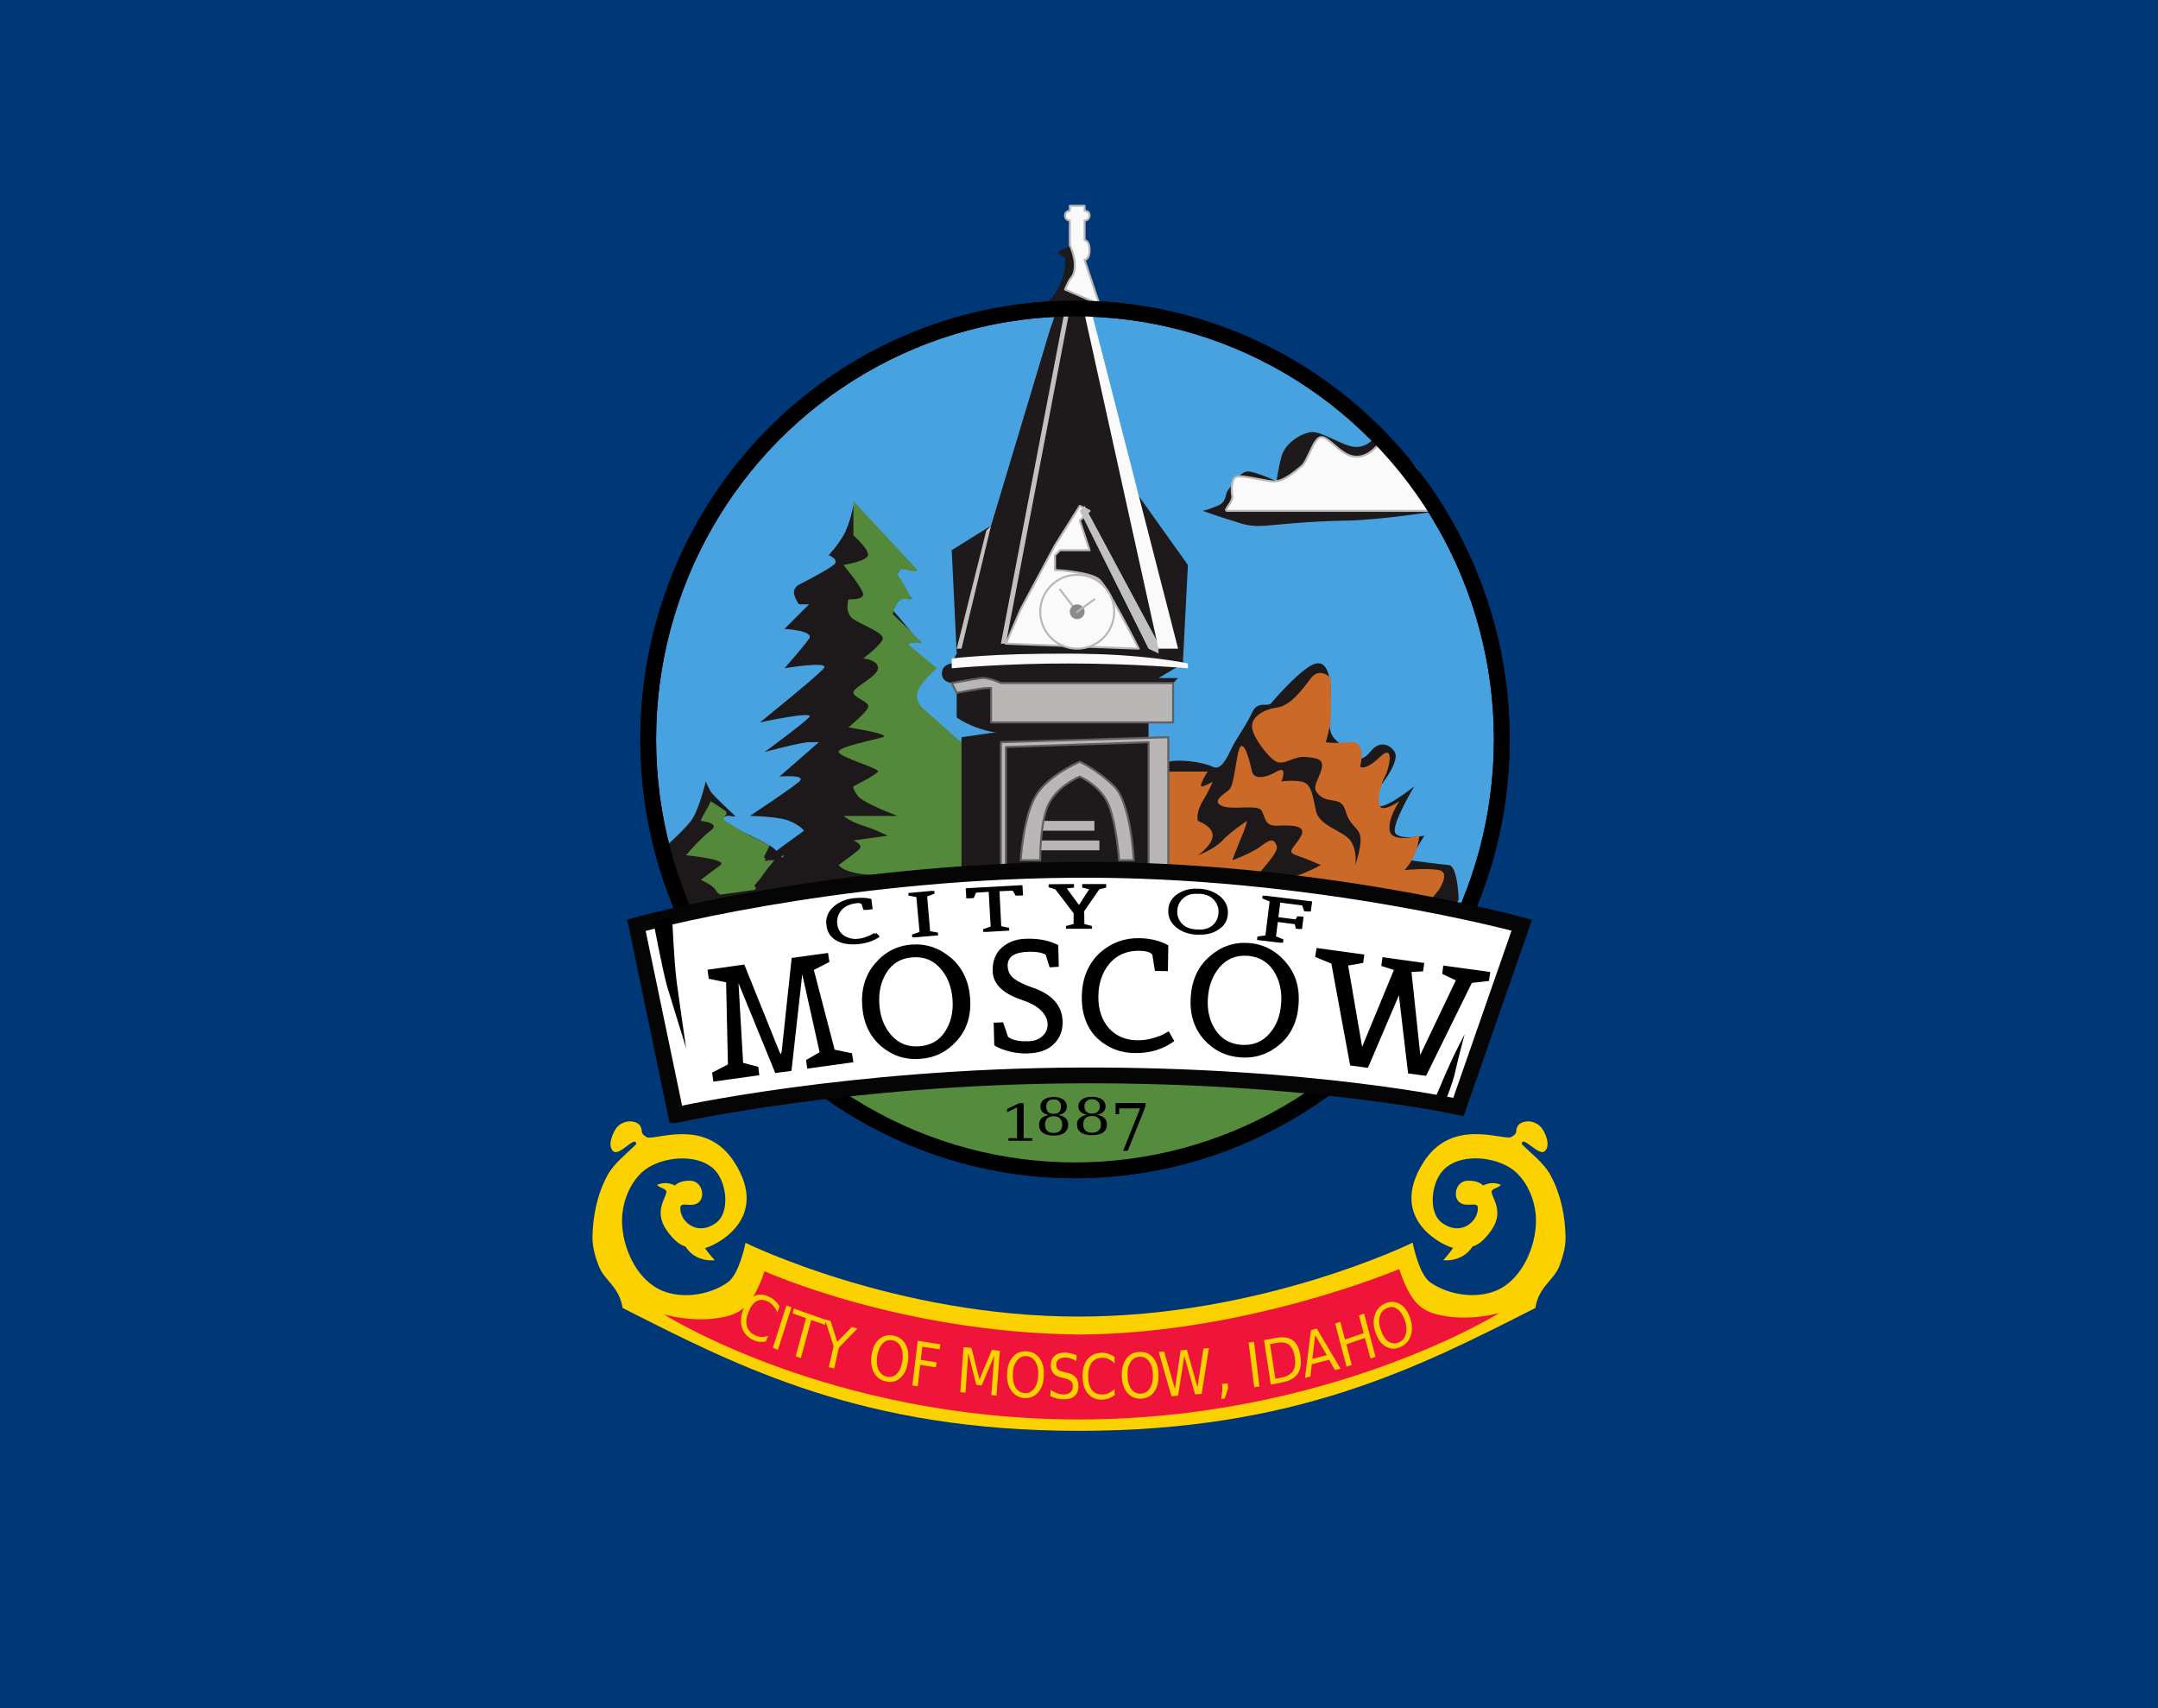 <svg version="1.2" xmlns="http://www.w3.org/2000/svg" viewBox="0 0 1080 855" width="1080" height="855">
	<title>Flag of Moscow, Idaho-svg</title>
	<style>
		.s0 { fill: #003776 } 
		.s1 { fill: #47a2df;stroke: #000000;stroke-width: 7.9 } 
		.s2 { fill: #1d1819 } 
		.s3 { fill: #54893b } 
		.s4 { fill: #ca6928 } 
		.s5 { fill: #558b3c } 
		.s6 { fill: #000000 } 
		.s7 { fill: #1e191a } 
		.s8 { fill: #fafafa } 
		.s9 { fill: #b8b7b6 } 
		.s10 { fill: #b8b7b6;stroke: #625f60;stroke-linecap: round;stroke-linejoin: round } 
		.s11 { fill: #fafafa;stroke: #b8b7b6;stroke-linecap: round;stroke-linejoin: round } 
		.s12 { fill: none;stroke: #b8b7b6;stroke-linecap: round;stroke-linejoin: round } 
		.s13 { fill: #8c8a8b } 
		.s14 { fill: #c2c1c1 } 
		.s15 { fill: none;stroke: #000000;stroke-width: 7.9 } 
		.s16 { fill: #ffffff;stroke: #060505;stroke-width: 7.9 } 
		.s17 { fill: #fcd100 } 
		.s18 { fill: #ef1439 } 
	</style>
	<path id="Layer" class="s0" d="m0 0h1080v855h-1080z"/>
	<g id="us-idmos">
		<ellipse id="Shape 49" class="s1" cx="538" cy="370.1" rx="213.6" ry="215.7"/>
		<path id="Shape 26" class="s2" d="m355.6 396.1c1.3 2.2 12.3 12.3 12.3 12.3 0 0 0.7 0.7-2.4 0-3.1-0.7-4.9 2.5-4.9 2.5 0 0 2.2 1.4 9.8 4.9 7.6 3.5 14.8 7.4 14.8 7.4 0 0 12.2 7 9.8 22.2-2.3 15.1-34.6 13.9-46.8 9.8-12.1-4.1-6.7-3.3-9.8-12.3-3.1-9-7.4-17.3-7.4-17.3 0 0 10.7-9.3 14.8-14.7 4.1-5.5 7.4-19.7 7.4-19.7 0 0 1.2 2.7 2.4 4.9z"/>
		<path id="Shape 27" class="s3" d="m363 405.9c2.4 1.9-2.9 3.2 0 5 2.9 1.8 8.8 5.6 12.3 7.4 3.6 1.7 9.9 4.9 9.9 4.9 0 0-1 2.1-2.5 4.9-1.5 2.9 4.9 2.5 4.9 2.5 0 0-5.4 6.1-7.3 9.8-2 3.8-2.5 5-2.5 5l-17.2 2.4c0 0-1.2-0.2-2.5-2.4-1.3-2.3-7.4-5-7.4-5 0 0 5.9-4.5 9.9-7.4 3.9-2.9-17.3-4.9-17.3-4.9 0 0 6.9-8.3 12.3-12.3 5.5-4-4.9-4.9-4.9-4.9 0 0 0.2-1.3 2.5-5 2.2-3.6 2.4-4.9 2.4-4.9 0 0 5 3.1 7.4 4.9z"/>
		<path id="Shape 25" class="s2" d="m456.6 282.8c0 0-7.1 0.8-7.4 4.9-0.3 4.1 7.4 12.3 7.4 12.3 0 0-1.3-0.8-4.9-2.4-3.7-1.6-7.4 4.9-7.4 4.9 0 0 10.7 12.2 12.3 14.8 1.6 2.5-3.1 3.8-2.5 7.4 0.7 3.5 9.5 9.5 9.9 12.3 0.4 2.7-7.4 4.9-7.4 4.9 0 0-1 4.5 0 7.4 1 2.9 19.7 19.7 19.7 19.7 0 0 14.4 35 9.9 44.3-4.5 9.4-2.5 22.1-17.3 24.7-14.7 2.6-51.3 9.6-61.5 9.8-10.2 0.3-31.9-1.8-29.6-4.9 2.3-3.2 14.8-14.8 14.8-14.8 0 0-11 3.9-9.9 2.5 1.1-1.5 19.7-14.8 19.7-14.8 0 0-1.9-2.7-7.4-4.9-5.4-2.3-19.7-2.5-19.7-2.5 0 0 20.6-13.6 24.7-17.2 4-3.7-9.9-2.5-9.9-2.5l19.7-17.2c0 0-0.8-0.1-4.9 0-4.1 0-22.2 4.9-22.2 4.9 0 0 18.4-13.5 22.2-17.3 3.8-3.7-24.6 2.5-24.6 2.5 0 0 28.7-23.1 32-27.1 3.2-3.9-19.7 0-19.7 0 0 0 9.4-10.6 12.3-14.8 2.9-4.1-12.3-4.9-12.3-4.9l12.3-12.3h-4.9c0 0-1.6-1.5-2.5-4.9-0.9-3.5 2.5-5 2.5-5 0 0 13.9-7.1 17.2-9.8 3.3-2.7-2.5-4.9-2.5-4.9 0 0 4.4-4.6 7.4-9.9 3.1-5.2 5-14.8 5-14.8z"/>
		<path id="Shape 24" class="s3" d="m488.6 435.5c0 0-32.1 2.6-49.2 2.5-17.2-0.2-19.7-5-19.7-5 0 0 6.4-4.6 9.8-7.4 3.5-2.7-2.4-4.9-2.4-4.9l17.2-2.4c0 0-6-3-12.3-5-6.3-1.9-9.9-4.9-9.9-4.9h27.1c0 0-16.7-6.2-19.7-9.8-2.9-3.7-2.4-5-2.4-5 0 0 11.5-5.8 12.3-7.4 0.8-1.6-19.4-7.2-19.7-9.8-0.4-2.6 17.4-5.9 22.1-7.4 4.8-1.5-17.2-4.9-17.2-4.9 0 0 8.5-7 9.8-9.9 1.4-2.8-6.8-4.7-7.3-7.4-0.6-2.6 12.1-8 12.3-12.3 0.2-4.3-7.4-4.9-7.4-4.9 0 0 9.3-7 9.8-9.9 0.6-2.9-10.2-6.8-14.7-9.8-4.6-3-2.5-9.9-2.5-9.9 0 0 7.3 0.4 7.4-2.4 0.1-2.9-9.9-14.8-9.9-14.8 0 0 11.9-1.9 12.3-4.9 0.5-3.1-7.3-9.9-7.3-9.9v-17.2l32 34.5c0 0 0.2 1.4-5 0-5.1-1.5-4.9 2.4-4.9 2.4 0 0 10.1 14.5 4.9 12.3-5.1-2.2-7.3 7.4-7.3 7.4 0 0 16.8 15.9 14.7 14.8-2-1-7.4 0-7.4 0l14.8 12.3c0 0-9 7.6-9.8 12.3-0.9 4.7 2.4 7.4 2.4 7.4l22.2 19.7z"/>
		<path id="Shape 23" class="s2" d="m720.1 465.1c-3 2.4-11.6-3.4-29.5-7.4-18-4.1-73.5 4-83.7 0-10.3-4.1-19.8-18.8-22.2-27.1-2.4-8.4-8.1-32.2-7.4-34.5 0.7-2.3 1.1-13.3 7.4-14.8 6.3-1.5 17.7 0.3 22.2 2.5 4.4 2.1 7.2-4.6 9.8-9.9 2.7-5.3 7-10.9 9.9-17.2 2.9-6.4 7.9-2.4 9.8-4.9 2-2.6 16.1-18.5 22.2-19.7 6.1-1.3 7 8.1 7.4 12.3 0.3 4.1-1.9 16.8 0 22.1 1.8 5.3 6.8 5.8 7.4 9.9 0.5 4.1 7.5 6.1 12.3 0 4.7-6.1 9.9-3.8 12.3 0 2.3 3.8-3.9 13-7.4 17.2-3.6 4.2-4.3 9.3 0 9.9 4.2 0.5 17.2-9.9 17.2-9.9 0 0-10.1 16.8-9.8 22.2 0.2 5.4 14.8 2.5 14.8 2.5l-7.4 12.3c0 0 15.1 2 19.7 2.4 4.5 0.5 4.9 17.3 4.9 17.3 0 0-6.8 12.3-9.9 14.8z"/>
		<path id="Shape 22" class="s4" d="m710.3 457.7c0 0-49.5 19-69 17.2-19.5-1.8-59.1-19.7-59.1-19.7v-69h22.2c0 0-5.3 8.3-2.5 7.4 2.9-0.9 5-2.4 5-2.4 0 0-1.2 3.6-5 9.8-3.7 6.2-2.4 9.9-2.4 9.9 0 0 7.4 2.5 7.4 7.4-0.1 4.8-7.4 9.8-7.4 9.8 0 0 8.3-3 12.3-7.4 4-4.4 12.3-9.8 12.3-9.8 0 0-0.7 3.4-2.5 7.4-1.7 3.9-4.9 12.3-4.9 12.3 0 0 9.7-3.4 14.8-7.4 5.1-4 6.3-2.6 7.4 0 1.1 2.6-3.8 7.9-7.4 12.3-3.6 4.4-4.5 3.7 4.9 4.9 9.5 1.2 24.6-7.4 24.6-7.4 0 0-6.8-3.1-12.3-4.9-5.5-1.8-0.4-4.2 2.5-9.8 2.9-5.7-6.5-5.2-12.3-5-5.8 0.2-5.6-3.8-7.4-7.4-1.8-3.5-14.1-0.3-19.7-2.4-5.6-2.2 0.2-5.7 2.4-7.4 2.3-1.7 2.6-2.8 5-17.2 2.4-14.5 6.6 3.6 7.4 7.3 0.8 3.8 6.4 3.5 12.3 0 5.9-3.4 2.4 5 2.4 5 0 0 4.6-0.9 9.9 0 5.3 0.8 5.7 7.2 7.4 14.7 1.6 7.6 13.6 9.9 17.2 14.8 3.6 4.9 2.5 12.3 2.5 12.3 0 0 3.5-10.3 2.4-14.7-1.1-4.5-5.2-4.9-7.3-12.4-2.2-7.4-7.5-3.6-12.4-7.3-4.9-3.8-2.3-5.9 0-12.4 2.3-6.4-1.7-6.7-7.4-7.3-5.7-0.7-10.7 4.2-14.7 2.4-4-1.8-11.9-12.3-12.3-17.2-0.4-5 5.2-8.9 12.3-9.9 7.1-1 12.7-8.9 17.2-14.8 4.6-5.8 9.9 0 9.9 0 0 0 0.2 14.6 0 19.7-0.3 5.2-2.5 12.4-2.5 12.4 0 0 3.9 0.8 12.3 0 8.4-0.9 4.9 12.3 4.9 12.3 0 0 2.3 2.3 9.9-4.9 7.5-7.3 4.7 5.7 2.5 9.8-2.3 4.1-4.1 11.5-2.5 14.8 1.5 3.2 9.8-2.5 9.8-2.5 0 0-6 8.5-4.9 14.8 1.1 6.3 14.8 2.5 14.8 2.5 0 0-0.3 5-2.5 9.8-2.2 4.8-4.9 7.4-4.9 7.4 0 0 11.3-1.1 17.2 0 6 1.1 0 9.9 0 9.9z"/>
		<path id="Shape 21" class="s5" d="m470.5 572.5c-27-9-52.5-24.2-52.5-24.2 0 0 65.5-17.7 118.1-16.2 52.5 1.5 125.9 10.8 125.9 10.8 0 0-20.5 16.3-31.5 21.5-10.9 5.2-35 19.3-94.4 18.9-59.5-0.4-38.7-1.8-65.6-10.8z"/>
		<path id="7" class="s6" d="m573.3 552.1v1.7l-8.9 22.2h-2.3l8.5-21.2h-10.5v2.9h-1.8v-5.6z"/>
		<path id="8" fill-rule="evenodd" class="s6" d="m529.5 558.1q2.4 0.3 3.8 1.6 1.3 1.3 1.3 3.2 0 2.6-1.9 4.1-1.9 1.4-5.4 1.4-3.5 0-5.4-1.4-1.9-1.5-1.9-4.1 0-1.9 1.3-3.2 1.4-1.3 3.8-1.6-2.1-0.3-3.3-1.4-1.1-1.1-1.1-2.8 0-2.2 1.7-3.5 1.8-1.3 4.9-1.3 3.1 0 4.9 1.3 1.7 1.3 1.7 3.5 0 1.7-1.1 2.8-1.2 1.1-3.3 1.4zm1.5-4.2q0-1.7-0.9-2.6-1-1-2.8-1-1.8 0-2.8 1-0.9 0.9-0.9 2.6 0 1.7 0.9 2.7 1 0.9 2.8 0.9 1.8 0 2.8-0.9 0.9-1 0.9-2.7zm0.6 9q0-2-1.1-3.1-1.1-1.1-3.2-1.1-2.1 0-3.2 1.1-1.1 1.1-1.1 3.1 0 2 1.1 3.1 1.1 1.1 3.2 1.1 2.1 0 3.2-1.1 1.1-1.1 1.1-3.1z"/>
		<path id="8 copy" fill-rule="evenodd" class="s6" d="m548.8 558q2.5 0.3 3.9 1.6 1.3 1.2 1.3 3.2 0 2.6-1.9 4-1.9 1.4-5.6 1.4-3.6 0-5.6-1.4-1.9-1.4-1.9-4 0-2 1.4-3.2 1.4-1.3 3.9-1.6-2.2-0.3-3.4-1.4-1.2-1.1-1.2-2.8 0-2.2 1.8-3.5 1.8-1.3 5-1.3 3.2 0 5 1.3 1.8 1.3 1.8 3.5 0 1.7-1.2 2.8-1.1 1.1-3.3 1.4zm1.6-4.2q0-1.7-1.1-2.6-1-1-2.8-1-1.8 0-2.8 1-1 0.9-1 2.6 0 1.7 1 2.7 1 0.9 2.8 0.9 1.8 0 2.8-0.9 1.1-1 1.1-2.7zm0.6 9q0-2-1.2-3.1-1.2-1.1-3.3-1.1-2.1 0-3.3 1.1-1.1 1.1-1.1 3.1 0 2 1.1 3.1 1.2 1.1 3.3 1.1 2.1 0 3.3-1.1 1.2-1.1 1.2-3.1z"/>
		<path id="1" class="s6" d="m516.6 571h-11.9v-1.3h4.3v-15.4l-5 2.4v-1.6l6-2.9h2.3v17.5h4.3z"/>
		<path id="Shape 14" class="s7" d="m478.8 327.1l83.7-2.4 29.6 4.9v2.5l-12.3 7.3h9.8l-4.9 5v7.4h-9.9v7.3 12.4h5l2.4 64h-101v-66.5l17.3-2.5c0 0-3.1 0.1-9.9-2.4-6.8-2.6-9.8-5-9.8-5v-17.2h-2.5c0 0-5.1-0.4-4.9-4.9 0.1-4.6 4.9-4.9 4.9-4.9z"/>
		<path id="Shape 20" class="s8" d="m476.3 329.6c0 0 20.6-2.6 59.1-2.5 38.5 0.2 59.1 5 59.1 5v2.4c0 0-27.4-2.4-59.1-2.4-31.7-0.1-59.1 2.4-59.1 2.4z"/>
		<path id="Shape 19" class="s9" d="m518.2 410.9h29.5v4.9h-29.5"/>
		<path id="Shape 18" class="s9" d="m515.7 420.7h34.5v4.9h-34.5"/>
		<path id="Shape 17" class="s10" d="m560.1 430.6c0 0-1.2-17.1-5-27.1-3.7-10-14.7-14.8-14.7-14.8 0 0-9.6 3.8-14.8 12.3-5.3 8.5-5 29.6-5 29.6h-9.8c0 0 1.3-21.5 7.4-32 6.1-10.6 22.2-17.3 22.2-17.3 0 0 8.7 3.9 17.2 12.3 8.5 8.4 9.8 37 9.8 37z"/>
		<path id="Shape 16" class="s10" d="m500.9 433v-61.5l83.8-2.5v64h-9.9v-61.5l-71.4 2.4v59.1z"/>
		<path id="Shape 15" class="s10" d="m476.3 341.9c0 0 10.9-2 14.8-2.5 3.9-0.4 9.8 2.5 9.8 2.5h86.2v19.7h-91.1v-17.2c0 0 0.5-0.1-2.4 0-2.9 0.1-14.8 2.4-14.8 2.4z"/>
		<path id="Shape 13" class="s7" d="m707.8 236c3.5 3.5 12.3 19.7 12.3 19.7 0 0-29.5 4.7-46.7 4.9-17.3 0.3-30.5 1.7-39.5 2.5-9 0.8-12.9-1.2-17.2-2.5-4.3-1.2-14.8-4.9-14.8-4.9 0 0 2.8-0.6 7.4-2.5 4.7-1.8 3.9-6 4.9-7.3 1.1-1.4 6.2-9.6 9.9-9.9 3.7-0.3 14.8 4.9 14.8 4.9 0 0 0.6-5.6 2.4-12.3 1.8-6.7 9.5-11.6 14.8-12.3 5.3-0.7 15.8 7.1 22.2 7.4 6.4 0.3 9.8-4.9 9.8-4.9 0 0 16.3 13.7 19.7 17.2z"/>
		<path id="Shape 12" class="s11" d="m707.8 233.5c4.5 5.3 12.3 22.2 12.3 22.2h-103.4c0 0-0.1 0.1-2.5 0-2.4-0.1 3-4.3 2.5-7.4-0.5-3.1-0.6-9.4 2.5-9.8 3-0.5 11.8 1.7 17.2 2.4 5.4 0.8 11.4-4.7 14.8-7.4 3.4-2.6 6-14.1 9.8-14.7 3.9-0.7 10 9.4 17.3 9.8 7.2 0.5 12-6.8 14.8-9.8 0.1-0.2 10.3 9.5 14.7 14.7z"/>
		<path id="Shape 4" class="s7" d="m496 263.1l29.6-98.5c0 0 1.6-4.1 2.4-7.4 0.9-3.3 1.5-4.8 0-4.9-1.4-0.2-6.1 0.6-2.4-2.5 3.6-3.1 7.4-11.6 7.4-17.2 0-5.7 1.1-2.7-2.5-5-3.6-2.2 7.4-4.9 7.4-4.9l4.9 27.1 27.1 98.5 24.6 34.5-2.4 46.8c0 0-17.5-2.4-54.2-2.5-36.7 0-59.1 0-59.1 0l-2.5-51.7z"/>
		<path id="Shape 6" class="s11" d="m545.3 275.4h-14.8l-2.5 2.5v7.4c0 0 17.8 0.9 22.2 4.9 4.4 4 19.7 34.5 19.7 34.5l-66.5-2.5 7.4-17.2 17.2-32.1 12.4-19.7 4.9 2.5-4.9 4.9z"/>
		<circle id="Shape 7" class="s11" cx="539.1" cy="306.2" r="18.5"/>
		<path id="Shape 11" class="s11" d="m533 144.9c0 0 1.4-3.4 2.4-5 1.1-1.5 2.5-2.6 2.5-7.3 0-4.8-2.5-9.9-2.5-9.9v-12.3c0 0-2.4-0.1-2.4-2.5 0-2.3 2.4-2.4 2.4-2.4v-2.5h7.4v2.5c0 0 2.6 0 2.5 2.4-0.2 2.5-2.5 2.5-2.5 2.5v9.8c0 0 2.5 0 2.5 5 0 4.9-2.5 4.9-2.5 4.9l7.4 22.2z"/>
		<path id="Shape 10" class="s12" d="m530.5 295.1l8.7 11.2"/>
		<circle id="Shape 8" class="s13" cx="539.1" cy="306.2" r="3.7"/>
		<path id="Shape 9" class="s12" d="m539 306.3l8.7-6.3"/>
		<path id="Shape 5" class="s14" d="m579.8 327.1l-5-2.4-34.4-69 2.4-2.5 37 69z"/>
		<path id="Shape 3" class="s14" d="m481.2 324.7h-2.4l14.8-59.1 2.4-2.5z"/>
		<path id="Shape 2" class="s14" d="m533 154.7h2.4l-32 167.5h-2.5z"/>
		<path id="Shape 1" class="s8" d="m579.8 324.7l-37-167.5v-4.9h2.5l44.3 172.4z"/>
		<ellipse id="Shape 49 copy" class="s15" cx="538" cy="370.1" rx="213.6" ry="215.7"/>
		<path id="Shape 30" class="s16" d="m338.3 558.1l-19.8-95c0 0 96.8-26.7 217.6-27.7 120.8-1.1 225.5 27.7 225.5 27.7l-31.7 91c0 0-74.3-16.3-189.9-15.8-115.5 0.5-201.7 19.8-201.7 19.8z"/>
		<path id="MOSCOW" fill-rule="evenodd" class="s6" d="m426.4 527.2l0.7 4.5-23.1 3.2-0.6-4.3 6.8-3.9-8.7-39-5.4 48.3-8.1 1.1-18.4-45 2.3 39.9 7.6 2 0.5 4.2-23 3.2-0.6-4.5 7.9-4.1-0.9-41.1-8.7-1.8-0.6-4.5 18.4-2.6 17.6 43.7 0.7 1.2 0.4-1.3 5-46.9 18.2-2.5 0.7 4.5-7.8 4 10.4 39.9zm52.6-6.4q-7.4 8.4-18.4 9.2-11.1 0.9-19.6-6.3-8.5-7.3-9.5-20-0.9-12.8 6.4-21.4 7.4-8.7 18.3-9.5 11-0.8 19.7 6.6 8.6 7.4 9.6 20.1 1 12.8-6.5 21.3zm-38.9-17.8q0.7 9.3 6.1 15.3 5.5 6.1 13.9 5.4 8.5-0.6 12.9-7.4 4.4-6.8 3.7-16.1-0.7-9.4-6.1-15.5-5.4-6.2-14-5.5-8.5 0.6-12.9 7.6-4.3 6.8-3.6 16.2zm57.5 20.2l-0.3-11.3 4.7-0.2 2.5 7.3q3.1 2.4 10.1 2.2 4.5-0.1 7.1-2.6 2.7-2.4 2.6-6-0.1-3.6-3.2-6.7-3-3.2-10.3-5.6-13.7-4.8-14-14.1-0.2-7.7 4.6-11.9 4.8-4.2 11.9-4.4 8.7-0.3 14.9 2.5 0.8 0.3 1.4 0.6l0.3 10.9-4.6 0.3-2-6.4q-3.3-1.6-8.6-1.4-10.6 0.3-10.4 7.1 0.1 3.8 3 6.2 3 2.4 9.1 4.5 15 5 15.4 17 0.2 6.9-4.4 11.4-4.5 4.5-13.4 4.7-4 0.1-8-0.8-5.8-1.4-8.4-3.3zm87.3-7l2.8 4.9q-8.4 6.2-19.8 6-10.7-0.1-18.4-7.1-3.8-3.4-6-8.8-2.2-5.5-2.1-12.4 0.1-6.9 2.5-12.6 2.6-5.8 6.7-9.4 8.4-7.4 19.5-7.2 8.4 0.1 14.6 3.6l-0.2 12.9-6.5-0.1-1.3-8.2q-1.5-1.8-6.5-1.9-9.4-0.1-14.9 6.4-5.5 6.5-5.6 16.4-0.1 9.9 5.3 16 5.5 5.9 14.1 6 4 0.1 8-1.1 4-1.1 5.9-2.3zm55.7 6.5q-8.5 7.3-19.5 6.6-11.1-0.7-18.6-9-7.4-8.4-6.6-21.1 0.8-12.8 9.3-20.3 8.5-7.6 19.5-6.9 11 0.7 18.5 9.3 7.6 8.5 6.7 21.3-0.8 12.7-9.3 20.1zm-36.1-23q-0.6 9.3 3.9 16 4.6 6.8 13.1 7.3 8.5 0.5 13.8-5.6 5.3-6 5.9-15.4 0.6-9.4-3.9-16.2-4.5-6.8-13.1-7.4-8.5-0.5-13.8 5.7-5.3 6.2-5.9 15.6zm53.7-20.7l0.7-4.5 23.9 3.3-0.6 4.2-7.5 1.3 7 40.7 15.9-38.5-6.3-2 0.6-4.4 20.9 2.9-0.6 4.2-5.8 0.3 4.4 41.5 17.8-37.3-6.8-3.2 0.5-4.2 23.5 3.2-0.6 4.5-8.6 1-22.9 46.5-9-1.2-4.6-39.1-15.5 36.3-8.9-1.2-9.4-51z"/>
		<path id="Shape 1" class="s0" d="m731.9 665.5c0 0-46.4 35.5-187.5 35.6-141.1 0-196.3-35.6-196.3-35.6"/>
		<path id="Layer" class="s17" d="m311.6 654.7c-1.7-10.9-9.2-13.6-12-21.2-1.8-4.5-3.1-9.4-3.1-14.3 0.2-10.6 2.4-21.4 7.4-30.7 3.3-6.3 10.3-11.5 14.5-15.8-0.1-4.9-8.4 6.2-11.4 3.6-3-2.5-0.8-8.3 1.3-11.5 1.5-2.1 4.3-3.5 6.8-3.5 2.1 0 4.6 0.6 5.6 2.8 1.1 2.3-0.7 3.1 3.3 5.3 5.5 0.9 29.6-9.5 43.5 12.3 18.8 29.2-11 42.4-14.7 43 1 1.7 4.9 6.1 4.9 6.1 0 0-9.4 1.4-14.7-6.9-3.6-0.9-7-4.7-9.3-8-7-9.9 0.2-16.8-0.2-19.6-0.7-1.6-2.6-1.3-4.7-3.2 3.6-1.6 6.7-0.8 9 0.3 1.5-1.6 4-2.4 7.4-2.4 6-0.1 8 7.8 4.5 10.8-3.5 3-9-0.6-9.2 2.6-0.5 6.5 8 14.7 17.7 7.8 7.3-5.1 5.6-20.4-0.6-26.7-7.8-7.8-23.6-6.9-33-1.2-8.6 5.2-13.5 17.1-13.3 27.2 0.2 12.7 6.8 27.5 17.9 33.5 10.3 5.6 25.5 3.7 35.1-3.2 5.8-4.2 8.8-19.7 8.8-19.7 0 0 75.2 37 166.9 36.9 91.7 0 167-37 167-37 0 0 2.9 15.6 8.7 19.8 9.6 6.8 24.8 8.8 35.2 3.2 11.1-6 17.6-20.9 17.8-33.5 0.2-10.1-4.7-22-13.3-27.2-9.4-5.7-25.2-6.7-32.9 1.2-6.3 6.3-8 21.6-0.7 26.7 9.8 6.9 18.2-1.3 17.8-7.8-0.2-3.2-5.8 0.3-9.3-2.7-3.5-3-1.5-10.9 4.6-10.7 3.3 0 5.8 0.8 7.3 2.4 2.3-1.1 5.4-1.9 9-0.3-2.1 1.9-4 1.6-4.7 3.2-0.4 2.8 6.8 9.7-0.2 19.6-2.3 3.3-5.7 7.1-9.3 8-5.3 8.2-14.7 6.9-14.7 6.9 0 0 3.9-4.4 4.9-6.2-3.7-0.6-33.4-13.7-14.7-43 13.9-21.7 38-11.3 43.5-12.3 4-2.1 2.2-3 3.3-5.2 1-2.2 3.5-2.8 5.6-2.8 2.5 0 5.3 1.4 6.8 3.5 2.2 3.1 4.3 9 1.3 11.5-3 2.5-11.3-8.5-11.4-3.6 4.2 4.3 11.2 9.4 14.5 15.8 5 9.2 7.2 20.1 7.4 30.6 0.1 4.9-1.3 9.8-3 14.4-2.9 7.6-10.4 10.3-12.1 21.2-58.7 29.8-120.3 61.5-228.4 61.5-108 0-169.7-31.7-228.4-61.5z"/>
		<path id="Layer" class="s18" d="m540 710.5c-125 0-207.7-52.6-207.7-52.6 0 0 15.7 4.8 31.3 1 8.9-2.2 12-7.5 14.5-11.8q2.7-5.2 4.5-10.8c0 0 67.7 30.7 157.4 31.7 84.1-0.4 160.3-32.8 160.3-32.8q1.7 5.6 4.4 10.9c2.5 4.3 5.5 9.6 14.4 11.8 15.5 4 31.3-0.7 31.3-0.7 0 0-85.4 53.3-210.4 53.3z"/>
		<path id="CITY OF MOSCOW, IDAHO" fill-rule="evenodd" class="s17" d="m390.1 654l-1.1 3q-0.7-2-1.9-3.3-1.2-1.4-2.7-2.2-3.2-1.6-5.7-0.2-2.5 1.3-4.1 5.4-1.6 4.1-0.8 7.1 0.8 3 4 4.5 1.5 0.8 3.2 0.9 1.7 0.1 3.4-0.6l-1.1 2.9q-1.7 0.3-3.3 0.1-1.7-0.2-3.3-1-4.1-2.1-5.4-6.2-1.2-4.1 0.7-9 2-5 5.5-6.7 3.5-1.6 7.6 0.5 1.7 0.8 2.9 2 1.3 1.2 2.1 2.8zm-3.3 20.6l6.8-21.2 2.5 1-6.8 21.3zm9.9-17.2l0.6-2.4 15.6 5.5v-0.1l2.8 0.8 3.3 10.5 7.3-7.5 2.8 0.8-9.3 9.6-2.3 10.4-2.7-0.7 2.4-10.5-4-12.3-0.4 1.6-6.8-2.4-5.2 19.1-2.6-0.9 5.2-19.1zm50.4 11.1q4.1 0.8 6.1 4.4 2 3.7 1.2 8.9-0.8 5.3-3.8 7.9-2.9 2.7-7.1 1.8-4.1-0.8-6.1-4.4-2-3.6-1.2-8.9 0.8-5.3 3.8-7.9 3-2.6 7.1-1.8zm-0.4 2.4q-2.9-0.6-4.9 1.5-2.1 2.2-2.8 6.4-0.6 4.2 0.7 6.9 1.3 2.8 4.2 3.4 2.9 0.6 5-1.5 2-2.1 2.7-6.3 0.6-4.2-0.7-7-1.3-2.8-4.2-3.4zm9.9 22.6l2.7-22.4 11.3 1.8-0.3 2.5-8.7-1.3-0.8 6.6 7.9 1.2-0.3 2.5-7.9-1.2-1.2 10.7zm24 3.3l1.6-22.5 4 0.4 4 15.8 6.2-14.8 4 0.4-1.7 22.5-2.6-0.3 1.5-19.7-6.3 14.9-2.7-0.3-4-15.9-1.4 19.8zm33.1-20.4q4.2 0.2 6.6 3.5 2.4 3.3 2.1 8.7-0.2 5.3-2.8 8.3-2.7 3.1-6.8 2.9-4.2-0.3-6.6-3.6-2.4-3.3-2.2-8.6 0.2-5.4 2.9-8.4 2.6-3.1 6.8-2.8zm-0.1 2.4q-2.9-0.1-4.7 2.3-1.9 2.4-2 6.6-0.2 4.3 1.4 6.9 1.6 2.5 4.6 2.7 2.9 0.1 4.7-2.3 1.8-2.3 2-6.6 0.2-4.3-1.4-6.8-1.6-2.6-4.6-2.8zm25.2-0.5l-0.1 3q-1.5-0.9-2.8-1.3-1.4-0.5-2.6-0.5-2.2 0-3.5 0.9-1.2 1-1.2 2.7 0 1.5 0.8 2.3 0.7 0.8 3 1.3l1.6 0.4q3 0.7 4.4 2.4 1.4 1.7 1.3 4.4 0 3.3-2 5-1.9 1.6-5.7 1.5-1.4 0-3-0.4-1.6-0.4-3.3-1.1l0.1-3.2q1.6 1.1 3.2 1.7 1.5 0.5 3 0.6 2.4 0 3.6-1 1.3-1 1.3-2.9 0.1-1.7-0.8-2.6-0.9-1-3-1.5l-1.6-0.4q-3-0.7-4.3-2.2-1.3-1.5-1.3-4.1 0-3 1.9-4.6 1.9-1.7 5.2-1.7 1.4 0.1 2.8 0.4 1.5 0.3 3 0.9zm19 0.9v3.3q-1.4-1.5-2.9-2.2-1.6-0.7-3.3-0.7-3.4 0.1-5.2 2.4-1.8 2.4-1.8 6.9 0 4.4 1.8 6.8 1.9 2.4 5.3 2.3 1.7 0 3.2-0.7 1.6-0.7 2.9-2.1l0.1 3.1q-1.5 1.1-3 1.7-1.6 0.5-3.4 0.6-4.5 0-7.1-3.1-2.6-3.2-2.6-8.6-0.1-5.4 2.5-8.6 2.6-3.1 7.1-3.2 1.8 0 3.4 0.6 1.6 0.5 3 1.5zm12.5-2.5q4.2-0.2 6.8 2.9 2.6 3.1 2.7 8.4 0.2 5.4-2.2 8.7-2.4 3.2-6.6 3.4-4.2 0.1-6.8-2.9-2.6-3.1-2.8-8.5-0.1-5.3 2.3-8.6 2.4-3.3 6.6-3.4zm0.1 2.4q-3 0.2-4.6 2.7-1.7 2.6-1.5 6.8 0.1 4.3 1.9 6.7 1.8 2.4 4.7 2.3 2.9-0.1 4.6-2.7 1.6-2.5 1.5-6.8-0.1-4.2-1.9-6.6-1.8-2.5-4.7-2.4zm15.9 19.8l-6.4-22.2 2.7-0.2 5.4 18.7 2.9-19.3 3.1-0.3 5.3 18.7 3-19.3 2.7-0.2-3.6 22.9-3.3 0.2-5.4-19.2-3.1 19.9zm25.5-3.6l-0.2-2.6 2.8-0.3 0.2 2.6-1.7 5-1.7 0.2zm15.9-0.9l-2.8-22.4 2.7-0.4 2.7 22.4zm8.3-1.3l-3.4-22.3 5.5-1q5.7-1.2 8.8 1 3.1 2.2 3.9 7.9 0.9 5.7-1.4 9-2.2 3.2-7.9 4.3zm2.8-20.9l-3.2 0.6 2.7 17.3 3.2-0.6q4-0.8 5.6-3.3 1.6-2.4 0.9-6.9-0.7-4.5-2.9-6.2-2.2-1.7-6.3-0.9zm14.3 17.5l3-23.9 2.9-0.8 11.9 20.1-2.8 0.7-2.9-5.2-8.7 2.3-0.7 6.1zm10.9-11.4l-5.8-10-1.4 11.9zm9.9 5.8l-5.7-21.6 2.6-0.9 2.3 8.9 9.4-3.2-2.4-8.9 2.6-0.9 5.7 21.7-2.5 0.8-2.8-10.3-9.3 3.2 2.7 10.3zm19.2-31.6q3.9-1.8 7.3 0.1 3.4 1.8 5.2 6.8 1.8 4.9 0.5 8.9-1.2 4.1-5.1 5.9-3.9 1.8-7.3-0.1-3.4-1.8-5.2-6.8-1.8-4.9-0.5-8.9 1.2-4.1 5.1-5.9zm0.9 2.3q-2.8 1.3-3.5 4.3-0.8 3.1 0.7 7 1.4 4 3.8 5.5 2.5 1.5 5.2 0.3 2.7-1.3 3.4-4.3 0.8-3.1-0.6-7-1.5-4-3.9-5.5-2.4-1.6-5.1-0.3z"/>
		<path id="Shape 28" class="s6" d="m336.4 459c0 0 0.8 20.9 2.3 32.9 1.6 11.9 4.7 32.8 4.7 32.8 0 0-6.9-22.3-9.4-30.5-2.4-8.2-7-32.9-7-32.9z"/>
		<path id="Shape 29" class="s6" d="m721.3 550.5l-2.4-2.3c0 0 4.8-11.5 7.1-16.4 2.2-5 7-14.1 7-14.1 0 0-3.5 13.1-4.7 18.7-1.2 5.7-4.7 14.1-4.7 14.1z"/>
	</g>
	<path id="C I T Y O F" fill-rule="evenodd" class="s6" d="m438.6 467l1.7 1.8q-4.1 3-10.1 3.7-1.6 0.2-3.1 0.2-4.5 0.1-8.1-1.7-2.2-1.1-3.7-3.1-1.4-2.1-1.7-4.8-0.4-2.7 0.6-5.2 1-2.4 3-4.1 4-3.5 9.9-4.2 1.9-0.2 3.6-0.2 3-0.1 5.4 0.6l0.6 5.1-3.4 0.4v-0.1l-1.1 0.1-1.1-3.1q-0.5-0.3-1.5-0.4-0.4 0-1 0.1-5 0.6-7.5 3.5-2.5 3-2.1 6.9 0.5 4 3.7 6 2.4 1.4 5.4 1.5 0.6 0 1.3-0.1 2.1-0.2 4.1-1 2.1-0.7 3-1.3l1-0.6 0.4 0.5zm30.8-0.2l0.1 1.4-11.8 1v-0.1l-1.1 0.1-0.2-1.4 3.8-1.3-1.6-17.5-3.9-0.7-0.1-1.3 11.8-1.1 0.1 0.1 1.1-0.1 0.1 1.4-3.7 1.4 1.5 17.4zm35.6-2.4l0.1 1.4-11.9 0.7v-0.1l-1.1 0.1-0.1-1.4 3.8-1.3-1-17.4-6.3 0.4-1.2 2.7-2.6 0.2v-0.1l-1.1 0.1-0.3-5.1 27.3-1.5h1.1l0.3 5.1-2.6 0.1h-1.1l-1.5-2.5-6.6 0.3 0.9 17.5zm41.5-0.9v1.4h-13v-1.4l3.8-1v-5.4l-9.1-11.9-3.4-1.1v-1.5l11.6-0.1h1.1v1.8l-3.6 0.4 6.1 8.3 5.1-7.9-3.5-0.8v-1.8h12v1.8l-3.4 0.8-7.6 11 0.1 6.4zm63 2q-4 2.5-9.2 2.3-1.1 0.1-2.2 0-5.9-0.5-9.9-4-3.9-3.5-3.5-8.6 0.4-5.1 4.9-7.9 4.1-2.6 9.2-2.5 1.1 0 2.2 0.1 5.8 0.5 9.9 4 4 3.6 3.6 8.7-0.4 5.1-5 7.9zm-2.8-2.2q2.8-2.4 3.1-6.1 0.3-3.8-2.1-6.6-2.4-2.8-6.9-3.2-0.9 0-1.7 0-4.2-0.2-6.8 2.1-2.8 2.4-3.1 6.1-0.3 3.7 2.1 6.5 2.5 2.8 7 3.1 0.9 0.1 1.7 0.1 4.1 0.1 6.7-2zm35.6 6.9l-0.2 1.7-1.1-0.1-0.1 0.1-11.8-1.4 0.2-1.7 4-0.6 2.1-17-3.7-1.5 0.2-1.4 1.1 0.1v-0.1l23.7 2.9-0.7 5.1-1.1-0.1v0.1l-2.2-0.2-1-2.9-11-1.4-0.9 7.3 8.6 1.1 0.9-1.6 1.1 0.2v-0.2l2 0.3-0.8 6.2-1.1-0.2v0.2l-2-0.3-0.5-2.2-8.5-1.1-0.9 7.2z"/>
</svg>